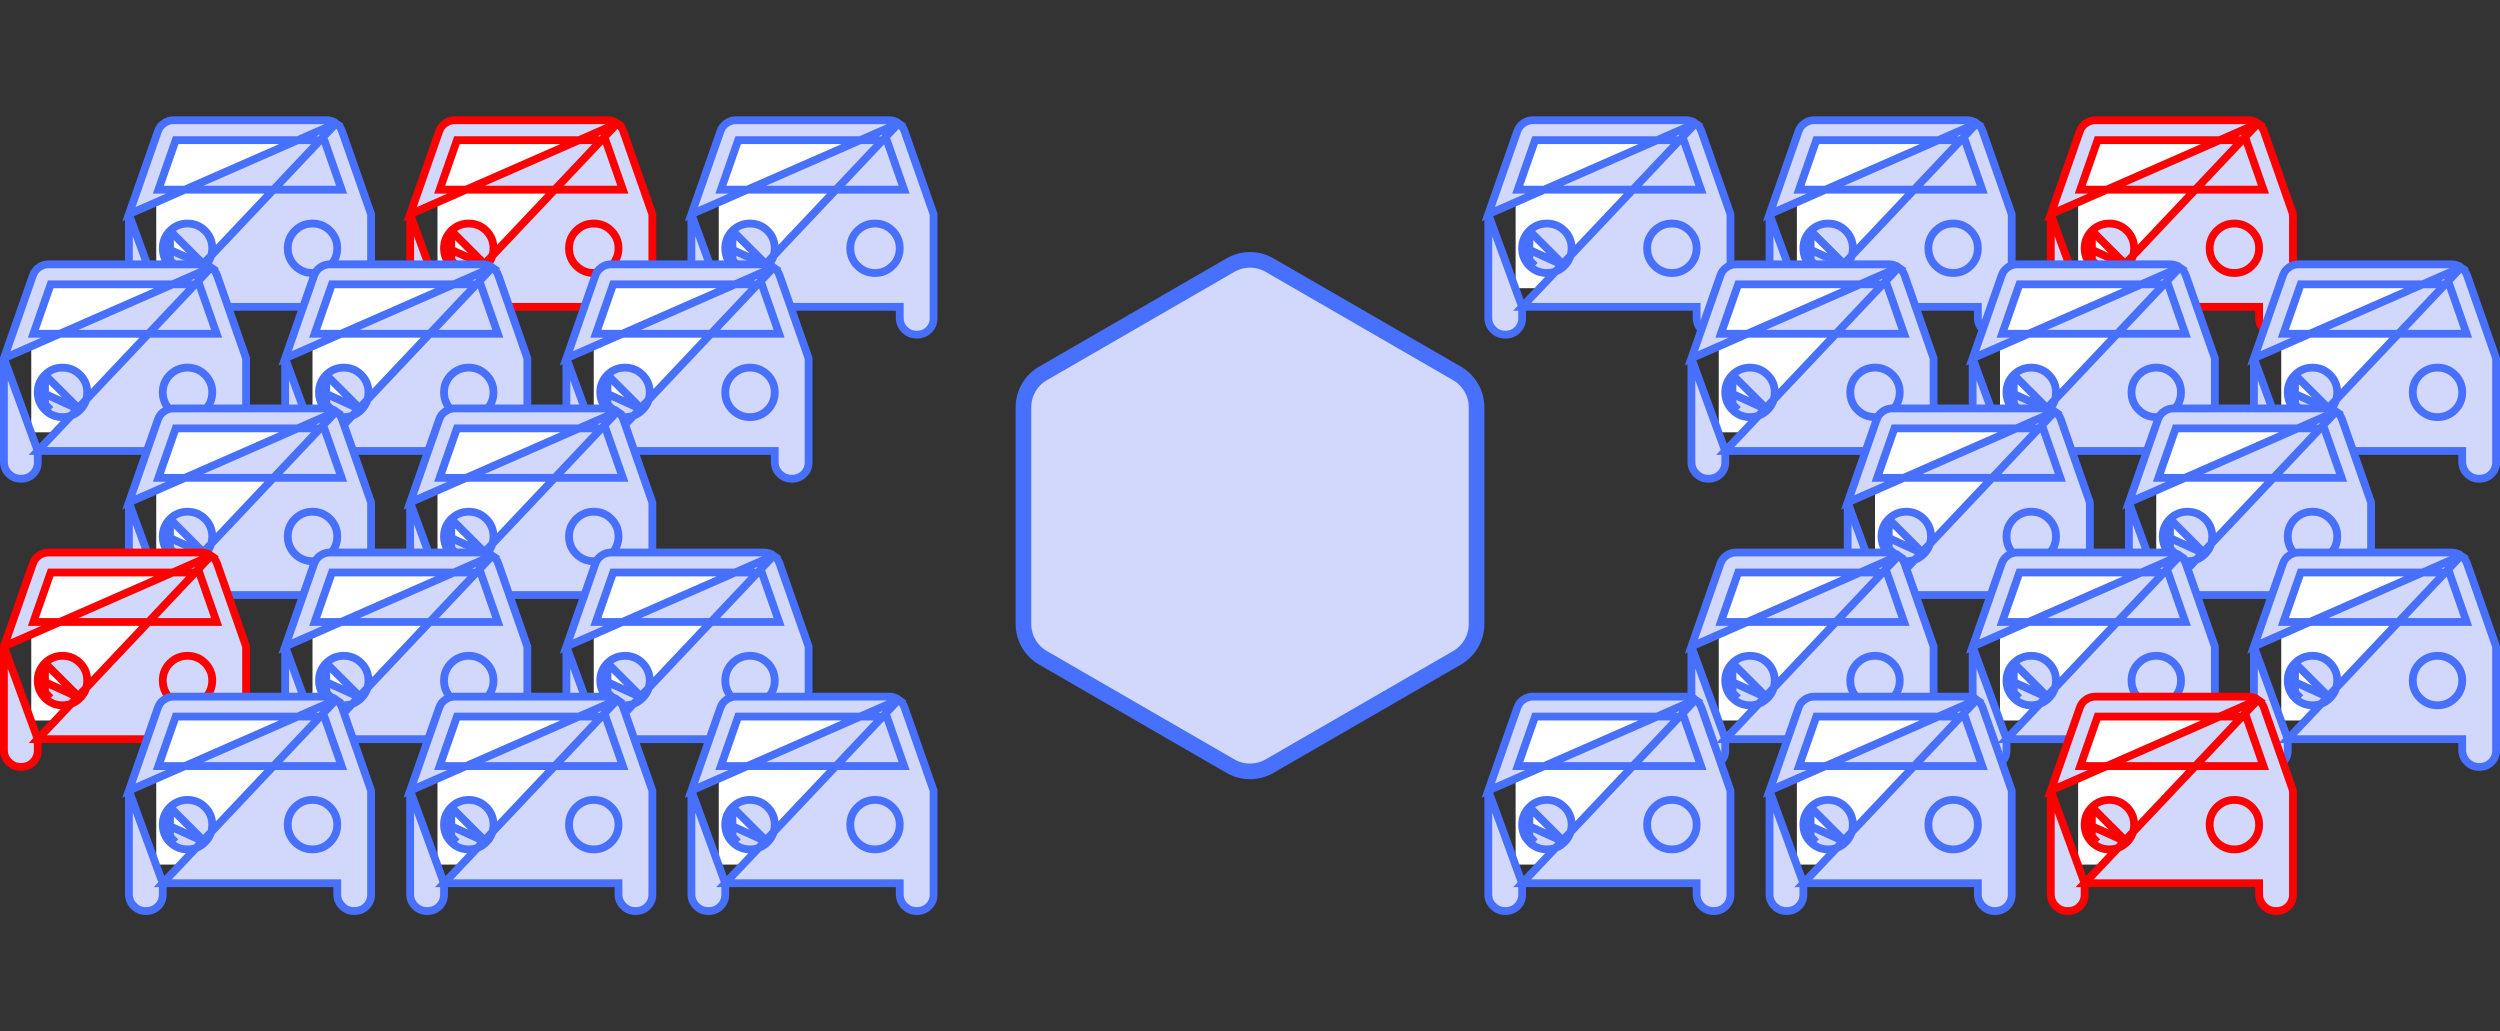 <svg width="160" height="66" viewBox="0 0 160 66" fill="none" xmlns="http://www.w3.org/2000/svg">
<rect x="0" y="0" width="160" height="66" fill="#333333" stroke="none"/>
<rect x="10" y="8.444" width="12" height="10" fill="white"/>
<path d="M10.417 19.639H10.667H21.333H21.583V19.889V20.333C21.583 20.638 21.687 20.889 21.899 21.1L21.9 21.101C22.111 21.313 22.362 21.417 22.667 21.417C22.991 21.417 23.244 21.313 23.445 21.112C23.648 20.909 23.75 20.663 23.75 20.356V13.709L21.897 8.416L21.896 8.412L21.896 8.412C21.824 8.196 21.697 8.025 21.511 7.893L10.417 19.639ZM10.417 19.639V19.889V20.356C10.417 20.663 10.315 20.909 10.112 21.112C9.911 21.313 9.658 21.417 9.333 21.417C9.029 21.417 8.778 21.313 8.566 21.101L8.566 21.1C8.354 20.889 8.25 20.638 8.25 20.333V13.709M10.417 19.639L8.25 13.709M8.25 13.709L10.103 8.416L10.103 8.416L10.104 8.412C10.176 8.196 10.303 8.025 10.489 7.893L10.49 7.893C10.677 7.76 10.882 7.694 11.111 7.694H20.889C21.118 7.694 21.323 7.76 21.511 7.893L8.25 13.709ZM13.121 17.01C12.815 17.317 12.436 17.472 12 17.472C11.564 17.472 11.185 17.317 10.879 17.009C10.879 17.009 10.879 17.009 10.879 17.009M13.121 17.01L10.667 15.889C10.667 16.259 10.796 16.574 11.056 16.833L10.879 17.009M13.121 17.01C13.428 16.703 13.583 16.325 13.583 15.889C13.583 15.453 13.428 15.075 13.121 14.768C12.815 14.461 12.436 14.306 12 14.306C11.564 14.306 11.186 14.461 10.879 14.768M13.121 17.01L10.879 14.768M10.879 17.009C10.572 16.703 10.417 16.325 10.417 15.889C10.417 15.453 10.572 15.075 10.879 14.768M10.879 17.009L10.879 14.768M10.253 11.806L10.136 12.139H10.489H21.511H21.863L21.747 11.806L20.814 9.14L20.755 8.972H20.578H11.422H11.245L11.186 9.14L10.253 11.806ZM20 17.472C20.436 17.472 20.815 17.317 21.121 17.009C21.428 16.703 21.583 16.325 21.583 15.889C21.583 15.453 21.428 15.075 21.121 14.768C20.814 14.461 20.436 14.306 20 14.306C19.564 14.306 19.186 14.461 18.879 14.768C18.572 15.075 18.417 15.453 18.417 15.889C18.417 16.325 18.572 16.703 18.879 17.009C19.185 17.317 19.564 17.472 20 17.472Z" fill="#D1D8FC" stroke="#4770FF" stroke-width="0.5"/>
<rect x="28" y="8.444" width="12" height="10" fill="white"/>
<path d="M28.417 19.639H28.667H39.333H39.583V19.889V20.333C39.583 20.638 39.687 20.889 39.899 21.1L39.9 21.101C40.111 21.313 40.362 21.417 40.667 21.417C40.992 21.417 41.245 21.313 41.445 21.112C41.648 20.909 41.75 20.663 41.75 20.356V13.709L39.897 8.416L39.896 8.412L39.896 8.412C39.824 8.196 39.697 8.025 39.511 7.893L28.417 19.639ZM28.417 19.639V19.889V20.356C28.417 20.663 28.315 20.909 28.112 21.112C27.911 21.313 27.658 21.417 27.333 21.417C27.029 21.417 26.778 21.313 26.566 21.101L26.566 21.1C26.354 20.889 26.25 20.638 26.25 20.333V13.709M28.417 19.639L26.25 13.709M26.25 13.709L28.103 8.416L28.103 8.416L28.104 8.412C28.176 8.196 28.303 8.025 28.489 7.893L28.49 7.893C28.677 7.76 28.881 7.694 29.111 7.694H38.889C39.118 7.694 39.324 7.76 39.511 7.893L26.25 13.709ZM31.121 17.01C30.814 17.317 30.436 17.472 30 17.472C29.564 17.472 29.185 17.317 28.879 17.009C28.879 17.009 28.879 17.009 28.879 17.009M31.121 17.01L28.667 15.889C28.667 16.259 28.796 16.574 29.056 16.833L28.879 17.009M31.121 17.01C31.428 16.703 31.583 16.325 31.583 15.889C31.583 15.453 31.428 15.075 31.121 14.768C30.814 14.461 30.436 14.306 30 14.306C29.564 14.306 29.186 14.461 28.879 14.768M31.121 17.01L28.879 14.768M28.879 17.009C28.572 16.703 28.417 16.325 28.417 15.889C28.417 15.453 28.572 15.075 28.879 14.768M28.879 17.009L28.879 14.768M28.253 11.806L28.137 12.139H28.489H39.511H39.864L39.747 11.806L38.814 9.14L38.755 8.972H38.578H29.422H29.245L29.186 9.14L28.253 11.806ZM38 17.472C38.436 17.472 38.815 17.317 39.121 17.009C39.428 16.703 39.583 16.325 39.583 15.889C39.583 15.453 39.428 15.075 39.121 14.768C38.814 14.461 38.436 14.306 38 14.306C37.564 14.306 37.186 14.461 36.879 14.768C36.572 15.075 36.417 15.453 36.417 15.889C36.417 16.325 36.572 16.703 36.879 17.009C37.185 17.317 37.564 17.472 38 17.472Z" fill="#D1D8FC" stroke="#FF0000" stroke-width="0.5"/>
<rect x="46" y="8.444" width="12" height="10" fill="white"/>
<path d="M46.417 19.639H46.667H57.333H57.583V19.889V20.333C57.583 20.638 57.687 20.889 57.899 21.1L57.9 21.101C58.111 21.313 58.362 21.417 58.667 21.417C58.992 21.417 59.245 21.313 59.445 21.112C59.648 20.909 59.75 20.663 59.75 20.356V13.709L57.897 8.416L57.896 8.412L57.896 8.412C57.824 8.196 57.697 8.025 57.511 7.893L46.417 19.639ZM46.417 19.639V19.889V20.356C46.417 20.663 46.315 20.909 46.112 21.112C45.911 21.313 45.658 21.417 45.333 21.417C45.029 21.417 44.778 21.313 44.566 21.101L44.566 21.1C44.354 20.889 44.25 20.638 44.25 20.333V13.709M46.417 19.639L44.25 13.709M44.25 13.709L46.103 8.416L46.103 8.416L46.104 8.412C46.176 8.196 46.303 8.025 46.489 7.893L46.49 7.893C46.677 7.76 46.882 7.694 47.111 7.694H56.889C57.118 7.694 57.324 7.76 57.511 7.893L44.25 13.709ZM49.121 17.01C48.815 17.317 48.436 17.472 48 17.472C47.564 17.472 47.185 17.317 46.879 17.009C46.879 17.009 46.879 17.009 46.879 17.009M49.121 17.01L46.667 15.889C46.667 16.259 46.796 16.574 47.056 16.833L46.879 17.009M49.121 17.01C49.428 16.703 49.583 16.325 49.583 15.889C49.583 15.453 49.428 15.075 49.121 14.768C48.815 14.461 48.436 14.306 48 14.306C47.564 14.306 47.186 14.461 46.879 14.768M49.121 17.01L46.879 14.768M46.879 17.009C46.572 16.703 46.417 16.325 46.417 15.889C46.417 15.453 46.572 15.075 46.879 14.768M46.879 17.009L46.879 14.768M46.253 11.806L46.136 12.139H46.489H57.511H57.864L57.747 11.806L56.814 9.14L56.755 8.972H56.578H47.422H47.245L47.186 9.14L46.253 11.806ZM56 17.472C56.436 17.472 56.815 17.317 57.121 17.009C57.428 16.703 57.583 16.325 57.583 15.889C57.583 15.453 57.428 15.075 57.121 14.768C56.814 14.461 56.436 14.306 56 14.306C55.564 14.306 55.186 14.461 54.879 14.768C54.572 15.075 54.417 15.453 54.417 15.889C54.417 16.325 54.572 16.703 54.879 17.009C55.185 17.317 55.564 17.472 56 17.472Z" fill="#D1D8FC" stroke="#4770FF" stroke-width="0.5"/>
<rect x="2" y="17.667" width="12" height="10" fill="white"/>
<path d="M2.417 28.861H2.667H13.333H13.583V29.111V29.556C13.583 29.86 13.687 30.111 13.899 30.323L13.9 30.323C14.111 30.535 14.362 30.639 14.667 30.639C14.992 30.639 15.245 30.535 15.445 30.334C15.648 30.131 15.75 29.885 15.75 29.578V22.931L13.897 17.638L13.896 17.635L13.896 17.635C13.824 17.418 13.697 17.247 13.511 17.115L2.417 28.861ZM2.417 28.861V29.111V29.578C2.417 29.885 2.315 30.131 2.112 30.334C1.911 30.535 1.658 30.639 1.333 30.639C1.029 30.639 0.778 30.535 0.566 30.323L0.566 30.323C0.354 30.111 0.25 29.86 0.25 29.556V22.931M2.417 28.861L0.25 22.931M0.25 22.931L2.103 17.638L2.103 17.638L2.104 17.635C2.176 17.419 2.303 17.247 2.489 17.115L2.49 17.115C2.677 16.982 2.881 16.917 3.111 16.917H12.889C13.118 16.917 13.323 16.982 13.511 17.115L0.25 22.931ZM5.121 26.232C4.815 26.539 4.436 26.695 4 26.695C3.564 26.695 3.185 26.539 2.879 26.232C2.879 26.232 2.879 26.232 2.879 26.232M5.121 26.232L2.667 25.111C2.667 25.482 2.796 25.796 3.056 26.055L2.879 26.232M5.121 26.232C5.428 25.925 5.583 25.547 5.583 25.111C5.583 24.675 5.428 24.297 5.121 23.991C4.815 23.683 4.436 23.528 4 23.528C3.564 23.528 3.186 23.683 2.879 23.99M5.121 26.232L2.879 23.99M2.879 26.232C2.572 25.925 2.417 25.547 2.417 25.111C2.417 24.675 2.572 24.297 2.879 23.99M2.879 26.232L2.879 23.99M2.253 21.029L2.137 21.361H2.489H13.511H13.864L13.747 21.029L12.814 18.362L12.755 18.195H12.578H3.422H3.245L3.186 18.362L2.253 21.029ZM12 26.695C12.436 26.695 12.815 26.539 13.121 26.232C13.428 25.925 13.583 25.547 13.583 25.111C13.583 24.675 13.428 24.297 13.121 23.99C12.814 23.683 12.436 23.528 12 23.528C11.564 23.528 11.186 23.683 10.879 23.99C10.572 24.297 10.417 24.675 10.417 25.111C10.417 25.547 10.572 25.925 10.879 26.232C11.185 26.539 11.564 26.695 12 26.695Z" fill="#D1D8FC" stroke="#4770FF" stroke-width="0.5"/>
<rect x="20" y="17.667" width="12" height="10" fill="white"/>
<path d="M20.417 28.861H20.667H31.333H31.583V29.111V29.556C31.583 29.86 31.687 30.111 31.899 30.323L31.9 30.323C32.111 30.535 32.362 30.639 32.667 30.639C32.992 30.639 33.245 30.535 33.445 30.334C33.648 30.131 33.75 29.885 33.75 29.578V22.931L31.897 17.638L31.896 17.635L31.896 17.635C31.824 17.418 31.697 17.247 31.511 17.115L20.417 28.861ZM20.417 28.861V29.111V29.578C20.417 29.885 20.315 30.131 20.112 30.334C19.911 30.535 19.658 30.639 19.333 30.639C19.029 30.639 18.778 30.535 18.566 30.323L18.566 30.323C18.354 30.111 18.25 29.86 18.25 29.556V22.931M20.417 28.861L18.25 22.931M18.25 22.931L20.103 17.638L20.103 17.638L20.104 17.635C20.176 17.419 20.303 17.247 20.489 17.115L20.49 17.115C20.677 16.982 20.881 16.917 21.111 16.917H30.889C31.118 16.917 31.323 16.982 31.511 17.115L18.25 22.931ZM23.121 26.232C22.814 26.539 22.436 26.695 22 26.695C21.564 26.695 21.185 26.539 20.879 26.232C20.879 26.232 20.879 26.232 20.879 26.232M23.121 26.232L20.667 25.111C20.667 25.482 20.796 25.796 21.056 26.055L20.879 26.232M23.121 26.232C23.428 25.925 23.583 25.547 23.583 25.111C23.583 24.675 23.428 24.297 23.121 23.991C22.814 23.683 22.436 23.528 22 23.528C21.564 23.528 21.186 23.683 20.879 23.99M23.121 26.232L20.879 23.99M20.879 26.232C20.572 25.925 20.417 25.547 20.417 25.111C20.417 24.675 20.572 24.297 20.879 23.99M20.879 26.232L20.879 23.99M20.253 21.029L20.137 21.361H20.489H31.511H31.863L31.747 21.029L30.814 18.362L30.755 18.195H30.578H21.422H21.245L21.186 18.362L20.253 21.029ZM30 26.695C30.436 26.695 30.815 26.539 31.121 26.232C31.428 25.925 31.583 25.547 31.583 25.111C31.583 24.675 31.428 24.297 31.121 23.99C30.814 23.683 30.436 23.528 30 23.528C29.564 23.528 29.186 23.683 28.879 23.99C28.572 24.297 28.417 24.675 28.417 25.111C28.417 25.547 28.572 25.925 28.879 26.232C29.185 26.539 29.564 26.695 30 26.695Z" fill="#D1D8FC" stroke="#4770FF" stroke-width="0.5"/>
<rect x="38" y="17.667" width="12" height="10" fill="white"/>
<path d="M38.417 28.861H38.667H49.333H49.583V29.111V29.556C49.583 29.86 49.687 30.111 49.899 30.323L49.9 30.323C50.111 30.535 50.362 30.639 50.667 30.639C50.992 30.639 51.245 30.535 51.445 30.334C51.648 30.131 51.75 29.885 51.75 29.578V22.931L49.897 17.638L49.896 17.635L49.896 17.635C49.824 17.418 49.697 17.247 49.511 17.115L38.417 28.861ZM38.417 28.861V29.111V29.578C38.417 29.885 38.315 30.131 38.112 30.334C37.911 30.535 37.658 30.639 37.333 30.639C37.029 30.639 36.778 30.535 36.566 30.323L36.566 30.323C36.354 30.111 36.25 29.86 36.25 29.556V22.931M38.417 28.861L36.25 22.931M36.25 22.931L38.103 17.638L38.103 17.638L38.104 17.635C38.176 17.419 38.303 17.247 38.489 17.115L38.49 17.115C38.677 16.982 38.882 16.917 39.111 16.917H48.889C49.118 16.917 49.324 16.982 49.511 17.115L36.25 22.931ZM41.121 26.232C40.815 26.539 40.436 26.695 40 26.695C39.564 26.695 39.185 26.539 38.879 26.232C38.879 26.232 38.879 26.232 38.879 26.232M41.121 26.232L38.667 25.111C38.667 25.482 38.796 25.796 39.056 26.055L38.879 26.232M41.121 26.232C41.428 25.925 41.583 25.547 41.583 25.111C41.583 24.675 41.428 24.297 41.121 23.991C40.815 23.683 40.436 23.528 40 23.528C39.564 23.528 39.186 23.683 38.879 23.99M41.121 26.232L38.879 23.99M38.879 26.232C38.572 25.925 38.417 25.547 38.417 25.111C38.417 24.675 38.572 24.297 38.879 23.99M38.879 26.232L38.879 23.99M38.253 21.029L38.136 21.361H38.489H49.511H49.864L49.747 21.029L48.814 18.362L48.755 18.195H48.578H39.422H39.245L39.186 18.362L38.253 21.029ZM48 26.695C48.436 26.695 48.815 26.539 49.121 26.232C49.428 25.925 49.583 25.547 49.583 25.111C49.583 24.675 49.428 24.297 49.121 23.99C48.814 23.683 48.436 23.528 48 23.528C47.564 23.528 47.186 23.683 46.879 23.99C46.572 24.297 46.417 24.675 46.417 25.111C46.417 25.547 46.572 25.925 46.879 26.232C47.185 26.539 47.564 26.695 48 26.695Z" fill="#D1D8FC" stroke="#4770FF" stroke-width="0.5"/>
<rect x="10" y="26.889" width="12" height="10" fill="white"/>
<path d="M10.417 38.083H10.667H21.333H21.583V38.333V38.778C21.583 39.083 21.687 39.333 21.899 39.545L21.9 39.545C22.111 39.757 22.362 39.861 22.667 39.861C22.991 39.861 23.244 39.758 23.445 39.557C23.648 39.354 23.75 39.107 23.75 38.8V32.154L21.897 26.86L21.896 26.857L21.896 26.857C21.824 26.641 21.697 26.469 21.511 26.337L10.417 38.083ZM10.417 38.083V38.333V38.8C10.417 39.107 10.315 39.354 10.112 39.557C9.911 39.758 9.658 39.861 9.333 39.861C9.029 39.861 8.778 39.757 8.566 39.545L8.566 39.545C8.354 39.333 8.25 39.083 8.25 38.778V32.154M10.417 38.083L8.25 32.154M8.25 32.154L10.103 26.86L10.103 26.86L10.104 26.857C10.176 26.641 10.303 26.47 10.489 26.337L10.49 26.337C10.677 26.204 10.882 26.139 11.111 26.139H20.889C21.118 26.139 21.323 26.204 21.511 26.337L8.25 32.154ZM13.121 35.454C12.815 35.761 12.436 35.917 12 35.917C11.564 35.917 11.185 35.761 10.879 35.454C10.879 35.454 10.879 35.454 10.879 35.454M13.121 35.454L10.667 34.333C10.667 34.704 10.796 35.018 11.056 35.277L10.879 35.454M13.121 35.454C13.428 35.148 13.583 34.769 13.583 34.333C13.583 33.898 13.428 33.519 13.121 33.213C12.815 32.906 12.436 32.75 12 32.75C11.564 32.75 11.186 32.906 10.879 33.213M13.121 35.454L10.879 33.213M10.879 35.454C10.572 35.148 10.417 34.769 10.417 34.333C10.417 33.897 10.572 33.519 10.879 33.213M10.879 35.454L10.879 33.213M10.253 30.251L10.136 30.583H10.489H21.511H21.863L21.747 30.251L20.814 27.584L20.755 27.417H20.578H11.422H11.245L11.186 27.584L10.253 30.251ZM20 35.917C20.436 35.917 20.815 35.761 21.121 35.454C21.428 35.148 21.583 34.769 21.583 34.333C21.583 33.897 21.428 33.519 21.121 33.213C20.814 32.906 20.436 32.75 20 32.75C19.564 32.75 19.186 32.906 18.879 33.213C18.572 33.519 18.417 33.897 18.417 34.333C18.417 34.769 18.572 35.148 18.879 35.454C19.185 35.761 19.564 35.917 20 35.917Z" fill="#D1D8FC" stroke="#4770FF" stroke-width="0.5"/>
<rect x="28" y="26.889" width="12" height="10" fill="white"/>
<path d="M28.417 38.083H28.667H39.333H39.583V38.333V38.778C39.583 39.083 39.687 39.333 39.899 39.545L39.9 39.545C40.111 39.757 40.362 39.861 40.667 39.861C40.992 39.861 41.245 39.758 41.445 39.557C41.648 39.354 41.75 39.107 41.75 38.8V32.154L39.897 26.86L39.896 26.857L39.896 26.857C39.824 26.641 39.697 26.469 39.511 26.337L28.417 38.083ZM28.417 38.083V38.333V38.8C28.417 39.107 28.315 39.354 28.112 39.557C27.911 39.758 27.658 39.861 27.333 39.861C27.029 39.861 26.778 39.757 26.566 39.545L26.566 39.545C26.354 39.333 26.25 39.083 26.25 38.778V32.154M28.417 38.083L26.25 32.154M26.25 32.154L28.103 26.86L28.103 26.86L28.104 26.857C28.176 26.641 28.303 26.47 28.489 26.337L28.49 26.337C28.677 26.204 28.881 26.139 29.111 26.139H38.889C39.118 26.139 39.324 26.204 39.511 26.337L26.25 32.154ZM31.121 35.454C30.814 35.761 30.436 35.917 30 35.917C29.564 35.917 29.185 35.761 28.879 35.454C28.879 35.454 28.879 35.454 28.879 35.454M31.121 35.454L28.667 34.333C28.667 34.704 28.796 35.018 29.056 35.277L28.879 35.454M31.121 35.454C31.428 35.148 31.583 34.769 31.583 34.333C31.583 33.898 31.428 33.519 31.121 33.213C30.814 32.906 30.436 32.75 30 32.75C29.564 32.75 29.186 32.906 28.879 33.213M31.121 35.454L28.879 33.213M28.879 35.454C28.572 35.148 28.417 34.769 28.417 34.333C28.417 33.897 28.572 33.519 28.879 33.213M28.879 35.454L28.879 33.213M28.253 30.251L28.137 30.583H28.489H39.511H39.864L39.747 30.251L38.814 27.584L38.755 27.417H38.578H29.422H29.245L29.186 27.584L28.253 30.251ZM38 35.917C38.436 35.917 38.815 35.761 39.121 35.454C39.428 35.148 39.583 34.769 39.583 34.333C39.583 33.897 39.428 33.519 39.121 33.213C38.814 32.906 38.436 32.75 38 32.75C37.564 32.75 37.186 32.906 36.879 33.213C36.572 33.519 36.417 33.897 36.417 34.333C36.417 34.769 36.572 35.148 36.879 35.454C37.185 35.761 37.564 35.917 38 35.917Z" fill="#D1D8FC" stroke="#4770FF" stroke-width="0.5"/>
<rect x="2" y="36.111" width="12" height="10" fill="white"/>
<path d="M2.417 47.306H2.667H13.333H13.583V47.556V48C13.583 48.305 13.687 48.556 13.899 48.767L13.9 48.767C14.111 48.98 14.362 49.083 14.667 49.083C14.992 49.083 15.245 48.98 15.445 48.779C15.648 48.576 15.75 48.329 15.75 48.022V41.376L13.897 36.083L13.896 36.079L13.896 36.079C13.824 35.863 13.697 35.692 13.511 35.559L2.417 47.306ZM2.417 47.306V47.556V48.022C2.417 48.329 2.315 48.576 2.112 48.779C1.911 48.98 1.658 49.083 1.333 49.083C1.029 49.083 0.778 48.98 0.566 48.767L0.566 48.767C0.354 48.556 0.25 48.305 0.25 48V41.376M2.417 47.306L0.25 41.376M0.25 41.376L2.103 36.083L2.103 36.083L2.104 36.079C2.176 35.863 2.303 35.692 2.489 35.56L2.49 35.559C2.677 35.426 2.881 35.361 3.111 35.361H12.889C13.118 35.361 13.323 35.426 13.511 35.559L0.25 41.376ZM5.121 44.676C4.815 44.983 4.436 45.139 4 45.139C3.564 45.139 3.185 44.983 2.879 44.676C2.879 44.676 2.879 44.676 2.879 44.676M5.121 44.676L2.667 43.556C2.667 43.926 2.796 44.241 3.056 44.5L2.879 44.676M5.121 44.676C5.428 44.37 5.583 43.992 5.583 43.556C5.583 43.12 5.428 42.741 5.121 42.435C4.815 42.128 4.436 41.972 4 41.972C3.564 41.972 3.186 42.128 2.879 42.435M5.121 44.676L2.879 42.435M2.879 44.676C2.572 44.37 2.417 43.991 2.417 43.556C2.417 43.12 2.572 42.741 2.879 42.435M2.879 44.676L2.879 42.435M2.253 39.473L2.137 39.806H2.489H13.511H13.864L13.747 39.473L12.814 36.806L12.755 36.639H12.578H3.422H3.245L3.186 36.806L2.253 39.473ZM12 45.139C12.436 45.139 12.815 44.983 13.121 44.676C13.428 44.37 13.583 43.991 13.583 43.556C13.583 43.12 13.428 42.741 13.121 42.435C12.814 42.128 12.436 41.972 12 41.972C11.564 41.972 11.186 42.128 10.879 42.435C10.572 42.741 10.417 43.12 10.417 43.556C10.417 43.991 10.572 44.37 10.879 44.676C11.185 44.983 11.564 45.139 12 45.139Z" fill="#D1D8FC" stroke="#FF0000" stroke-width="0.5"/>
<rect x="20" y="36.111" width="12" height="10" fill="white"/>
<path d="M20.417 47.306H20.667H31.333H31.583V47.556V48C31.583 48.305 31.687 48.556 31.899 48.767L31.9 48.767C32.111 48.98 32.362 49.083 32.667 49.083C32.992 49.083 33.245 48.98 33.445 48.779C33.648 48.576 33.75 48.329 33.75 48.022V41.376L31.897 36.083L31.896 36.079L31.896 36.079C31.824 35.863 31.697 35.692 31.511 35.559L20.417 47.306ZM20.417 47.306V47.556V48.022C20.417 48.329 20.315 48.576 20.112 48.779C19.911 48.98 19.658 49.083 19.333 49.083C19.029 49.083 18.778 48.98 18.566 48.767L18.566 48.767C18.354 48.556 18.25 48.305 18.25 48V41.376M20.417 47.306L18.25 41.376M18.25 41.376L20.103 36.083L20.103 36.083L20.104 36.079C20.176 35.863 20.303 35.692 20.489 35.56L20.49 35.559C20.677 35.426 20.881 35.361 21.111 35.361H30.889C31.118 35.361 31.323 35.426 31.511 35.559L18.25 41.376ZM23.121 44.676C22.814 44.983 22.436 45.139 22 45.139C21.564 45.139 21.185 44.983 20.879 44.676C20.879 44.676 20.879 44.676 20.879 44.676M23.121 44.676L20.667 43.556C20.667 43.926 20.796 44.241 21.056 44.5L20.879 44.676M23.121 44.676C23.428 44.37 23.583 43.992 23.583 43.556C23.583 43.12 23.428 42.741 23.121 42.435C22.814 42.128 22.436 41.972 22 41.972C21.564 41.972 21.186 42.128 20.879 42.435M23.121 44.676L20.879 42.435M20.879 44.676C20.572 44.37 20.417 43.991 20.417 43.556C20.417 43.12 20.572 42.741 20.879 42.435M20.879 44.676L20.879 42.435M20.253 39.473L20.137 39.806H20.489H31.511H31.863L31.747 39.473L30.814 36.806L30.755 36.639H30.578H21.422H21.245L21.186 36.806L20.253 39.473ZM30 45.139C30.436 45.139 30.815 44.983 31.121 44.676C31.428 44.37 31.583 43.991 31.583 43.556C31.583 43.12 31.428 42.741 31.121 42.435C30.814 42.128 30.436 41.972 30 41.972C29.564 41.972 29.186 42.128 28.879 42.435C28.572 42.741 28.417 43.12 28.417 43.556C28.417 43.991 28.572 44.37 28.879 44.676C29.185 44.983 29.564 45.139 30 45.139Z" fill="#D1D8FC" stroke="#4770FF" stroke-width="0.5"/>
<rect x="38" y="36.111" width="12" height="10" fill="white"/>
<path d="M38.417 47.306H38.667H49.333H49.583V47.556V48C49.583 48.305 49.687 48.556 49.899 48.767L49.9 48.767C50.111 48.98 50.362 49.083 50.667 49.083C50.992 49.083 51.245 48.98 51.445 48.779C51.648 48.576 51.75 48.329 51.75 48.022V41.376L49.897 36.083L49.896 36.079L49.896 36.079C49.824 35.863 49.697 35.692 49.511 35.559L38.417 47.306ZM38.417 47.306V47.556V48.022C38.417 48.329 38.315 48.576 38.112 48.779C37.911 48.98 37.658 49.083 37.333 49.083C37.029 49.083 36.778 48.98 36.566 48.767L36.566 48.767C36.354 48.556 36.25 48.305 36.25 48V41.376M38.417 47.306L36.25 41.376M36.25 41.376L38.103 36.083L38.103 36.083L38.104 36.079C38.176 35.863 38.303 35.692 38.489 35.56L38.49 35.559C38.677 35.426 38.882 35.361 39.111 35.361H48.889C49.118 35.361 49.324 35.426 49.511 35.559L36.25 41.376ZM41.121 44.676C40.815 44.983 40.436 45.139 40 45.139C39.564 45.139 39.185 44.983 38.879 44.676C38.879 44.676 38.879 44.676 38.879 44.676M41.121 44.676L38.667 43.556C38.667 43.926 38.796 44.241 39.056 44.5L38.879 44.676M41.121 44.676C41.428 44.37 41.583 43.992 41.583 43.556C41.583 43.12 41.428 42.741 41.121 42.435C40.815 42.128 40.436 41.972 40 41.972C39.564 41.972 39.186 42.128 38.879 42.435M41.121 44.676L38.879 42.435M38.879 44.676C38.572 44.37 38.417 43.991 38.417 43.556C38.417 43.12 38.572 42.741 38.879 42.435M38.879 44.676L38.879 42.435M38.253 39.473L38.136 39.806H38.489H49.511H49.864L49.747 39.473L48.814 36.806L48.755 36.639H48.578H39.422H39.245L39.186 36.806L38.253 39.473ZM48 45.139C48.436 45.139 48.815 44.983 49.121 44.676C49.428 44.37 49.583 43.991 49.583 43.556C49.583 43.12 49.428 42.741 49.121 42.435C48.814 42.128 48.436 41.972 48 41.972C47.564 41.972 47.186 42.128 46.879 42.435C46.572 42.741 46.417 43.12 46.417 43.556C46.417 43.991 46.572 44.37 46.879 44.676C47.185 44.983 47.564 45.139 48 45.139Z" fill="#D1D8FC" stroke="#4770FF" stroke-width="0.5"/>
<rect x="10" y="45.333" width="12" height="10" fill="white"/>
<path d="M10.417 56.528H10.667H21.333H21.583V56.778V57.222C21.583 57.527 21.687 57.778 21.899 57.989L21.9 57.99C22.111 58.202 22.362 58.306 22.667 58.306C22.991 58.306 23.244 58.202 23.445 58.001C23.648 57.798 23.75 57.551 23.75 57.245V50.598L21.897 45.305L21.896 45.301L21.896 45.301C21.824 45.085 21.697 44.914 21.511 44.782L10.417 56.528ZM10.417 56.528V56.778V57.245C10.417 57.551 10.315 57.798 10.112 58.001C9.911 58.202 9.658 58.306 9.333 58.306C9.029 58.306 8.778 58.202 8.566 57.99L8.566 57.989C8.354 57.778 8.25 57.527 8.25 57.222V50.598M10.417 56.528L8.25 50.598M8.25 50.598L10.103 45.305L10.103 45.305L10.104 45.301C10.176 45.085 10.303 44.914 10.489 44.782L10.49 44.782C10.677 44.649 10.882 44.583 11.111 44.583H20.889C21.118 44.583 21.323 44.649 21.511 44.782L8.25 50.598ZM13.121 53.898C12.815 54.206 12.436 54.361 12 54.361C11.564 54.361 11.185 54.206 10.879 53.898C10.879 53.898 10.879 53.898 10.879 53.898M13.121 53.898L10.667 52.778C10.667 53.148 10.796 53.463 11.056 53.722L10.879 53.898M13.121 53.898C13.428 53.592 13.583 53.214 13.583 52.778C13.583 52.342 13.428 51.964 13.121 51.657C12.815 51.35 12.436 51.194 12 51.194C11.564 51.194 11.186 51.35 10.879 51.657M13.121 53.898L10.879 51.657M10.879 53.898C10.572 53.592 10.417 53.214 10.417 52.778C10.417 52.342 10.572 51.963 10.879 51.657M10.879 53.898L10.879 51.657M10.253 48.695L10.136 49.028H10.489H21.511H21.863L21.747 48.695L20.814 46.029L20.755 45.861H20.578H11.422H11.245L11.186 46.029L10.253 48.695ZM20 54.361C20.436 54.361 20.815 54.206 21.121 53.898C21.428 53.592 21.583 53.214 21.583 52.778C21.583 52.342 21.428 51.963 21.121 51.657C20.814 51.35 20.436 51.194 20 51.194C19.564 51.194 19.186 51.35 18.879 51.657C18.572 51.963 18.417 52.342 18.417 52.778C18.417 53.214 18.572 53.592 18.879 53.898C19.185 54.206 19.564 54.361 20 54.361Z" fill="#D1D8FC" stroke="#4770FF" stroke-width="0.5"/>
<rect x="28" y="45.333" width="12" height="10" fill="white"/>
<path d="M28.417 56.528H28.667H39.333H39.583V56.778V57.222C39.583 57.527 39.687 57.778 39.899 57.989L39.9 57.99C40.111 58.202 40.362 58.306 40.667 58.306C40.992 58.306 41.245 58.202 41.445 58.001C41.648 57.798 41.75 57.551 41.75 57.245V50.598L39.897 45.305L39.896 45.301L39.896 45.301C39.824 45.085 39.697 44.914 39.511 44.782L28.417 56.528ZM28.417 56.528V56.778V57.245C28.417 57.551 28.315 57.798 28.112 58.001C27.911 58.202 27.658 58.306 27.333 58.306C27.029 58.306 26.778 58.202 26.566 57.99L26.566 57.989C26.354 57.778 26.25 57.527 26.25 57.222V50.598M28.417 56.528L26.25 50.598M26.25 50.598L28.103 45.305L28.103 45.305L28.104 45.301C28.176 45.085 28.303 44.914 28.489 44.782L28.49 44.782C28.677 44.649 28.881 44.583 29.111 44.583H38.889C39.118 44.583 39.324 44.649 39.511 44.782L26.25 50.598ZM31.121 53.898C30.814 54.206 30.436 54.361 30 54.361C29.564 54.361 29.185 54.206 28.879 53.898C28.879 53.898 28.879 53.898 28.879 53.898M31.121 53.898L28.667 52.778C28.667 53.148 28.796 53.463 29.056 53.722L28.879 53.898M31.121 53.898C31.428 53.592 31.583 53.214 31.583 52.778C31.583 52.342 31.428 51.964 31.121 51.657C30.814 51.35 30.436 51.194 30 51.194C29.564 51.194 29.186 51.35 28.879 51.657M31.121 53.898L28.879 51.657M28.879 53.898C28.572 53.592 28.417 53.214 28.417 52.778C28.417 52.342 28.572 51.963 28.879 51.657M28.879 53.898L28.879 51.657M28.253 48.695L28.137 49.028H28.489H39.511H39.864L39.747 48.695L38.814 46.029L38.755 45.861H38.578H29.422H29.245L29.186 46.029L28.253 48.695ZM38 54.361C38.436 54.361 38.815 54.206 39.121 53.898C39.428 53.592 39.583 53.214 39.583 52.778C39.583 52.342 39.428 51.963 39.121 51.657C38.814 51.35 38.436 51.194 38 51.194C37.564 51.194 37.186 51.35 36.879 51.657C36.572 51.963 36.417 52.342 36.417 52.778C36.417 53.214 36.572 53.592 36.879 53.898C37.185 54.206 37.564 54.361 38 54.361Z" fill="#D1D8FC" stroke="#4770FF" stroke-width="0.5"/>
<rect x="46" y="45.333" width="12" height="10" fill="white"/>
<path d="M46.417 56.528H46.667H57.333H57.583V56.778V57.222C57.583 57.527 57.687 57.778 57.899 57.989L57.9 57.99C58.111 58.202 58.362 58.306 58.667 58.306C58.992 58.306 59.245 58.202 59.445 58.001C59.648 57.798 59.75 57.551 59.75 57.245V50.598L57.897 45.305L57.896 45.301L57.896 45.301C57.824 45.085 57.697 44.914 57.511 44.782L46.417 56.528ZM46.417 56.528V56.778V57.245C46.417 57.551 46.315 57.798 46.112 58.001C45.911 58.202 45.658 58.306 45.333 58.306C45.029 58.306 44.778 58.202 44.566 57.99L44.566 57.989C44.354 57.778 44.25 57.527 44.25 57.222V50.598M46.417 56.528L44.25 50.598M44.25 50.598L46.103 45.305L46.103 45.305L46.104 45.301C46.176 45.085 46.303 44.914 46.489 44.782L46.49 44.782C46.677 44.649 46.882 44.583 47.111 44.583H56.889C57.118 44.583 57.324 44.649 57.511 44.782L44.25 50.598ZM49.121 53.898C48.815 54.206 48.436 54.361 48 54.361C47.564 54.361 47.185 54.206 46.879 53.898C46.879 53.898 46.879 53.898 46.879 53.898M49.121 53.898L46.667 52.778C46.667 53.148 46.796 53.463 47.056 53.722L46.879 53.898M49.121 53.898C49.428 53.592 49.583 53.214 49.583 52.778C49.583 52.342 49.428 51.964 49.121 51.657C48.815 51.35 48.436 51.194 48 51.194C47.564 51.194 47.186 51.35 46.879 51.657M49.121 53.898L46.879 51.657M46.879 53.898C46.572 53.592 46.417 53.214 46.417 52.778C46.417 52.342 46.572 51.963 46.879 51.657M46.879 53.898L46.879 51.657M46.253 48.695L46.136 49.028H46.489H57.511H57.864L57.747 48.695L56.814 46.029L56.755 45.861H56.578H47.422H47.245L47.186 46.029L46.253 48.695ZM56 54.361C56.436 54.361 56.815 54.206 57.121 53.898C57.428 53.592 57.583 53.214 57.583 52.778C57.583 52.342 57.428 51.963 57.121 51.657C56.814 51.35 56.436 51.194 56 51.194C55.564 51.194 55.186 51.35 54.879 51.657C54.572 51.963 54.417 52.342 54.417 52.778C54.417 53.214 54.572 53.592 54.879 53.898C55.185 54.206 55.564 54.361 56 54.361Z" fill="#D1D8FC" stroke="#4770FF" stroke-width="0.5"/>
<path d="M65.5 26.065C65.5 25.172 65.976 24.347 66.749 23.9L78.749 16.967C79.523 16.52 80.477 16.52 81.251 16.967L93.251 23.9C94.024 24.347 94.5 25.172 94.5 26.065V39.935C94.5 40.828 94.024 41.653 93.251 42.1L81.251 49.033C80.477 49.48 79.523 49.48 78.749 49.033L66.749 42.1C65.976 41.653 65.5 40.828 65.5 39.935V26.065Z" fill="#D1D8FC" stroke="#4770FF"/>
<rect x="97" y="8.444" width="12" height="10" fill="white"/>
<path d="M97.417 19.639H97.667H108.333H108.583V19.889V20.333C108.583 20.638 108.687 20.889 108.899 21.1L108.9 21.101C109.111 21.313 109.362 21.417 109.667 21.417C109.992 21.417 110.245 21.313 110.445 21.112C110.648 20.909 110.75 20.663 110.75 20.356V13.709L108.897 8.416L108.896 8.412L108.896 8.412C108.824 8.196 108.697 8.025 108.511 7.893L97.417 19.639ZM97.417 19.639V19.889V20.356C97.417 20.663 97.315 20.909 97.112 21.112C96.911 21.313 96.658 21.417 96.333 21.417C96.029 21.417 95.778 21.313 95.566 21.101L95.566 21.1C95.354 20.889 95.25 20.638 95.25 20.333V13.709M97.417 19.639L95.25 13.709M95.25 13.709L97.103 8.416L97.103 8.416L97.104 8.412C97.176 8.196 97.303 8.025 97.49 7.893L97.49 7.893C97.677 7.76 97.882 7.694 98.111 7.694H107.889C108.118 7.694 108.324 7.76 108.511 7.893L95.25 13.709ZM100.121 17.01C99.814 17.317 99.436 17.472 99 17.472C98.564 17.472 98.185 17.317 97.879 17.009C97.879 17.009 97.879 17.009 97.879 17.009M100.121 17.01L97.667 15.889C97.667 16.259 97.796 16.574 98.056 16.833L97.879 17.009M100.121 17.01C100.428 16.703 100.583 16.325 100.583 15.889C100.583 15.453 100.428 15.075 100.121 14.768C99.814 14.461 99.436 14.306 99 14.306C98.564 14.306 98.186 14.461 97.879 14.768M100.121 17.01L97.879 14.768M97.879 17.009C97.572 16.703 97.417 16.325 97.417 15.889C97.417 15.453 97.572 15.075 97.879 14.768M97.879 17.009L97.879 14.768M97.253 11.806L97.136 12.139H97.489H108.511H108.863L108.747 11.806L107.814 9.14L107.755 8.972H107.578H98.422H98.245L98.186 9.14L97.253 11.806ZM107 17.472C107.436 17.472 107.815 17.317 108.121 17.009C108.428 16.703 108.583 16.325 108.583 15.889C108.583 15.453 108.428 15.075 108.121 14.768C107.814 14.461 107.436 14.306 107 14.306C106.564 14.306 106.186 14.461 105.879 14.768C105.572 15.075 105.417 15.453 105.417 15.889C105.417 16.325 105.572 16.703 105.879 17.009C106.185 17.317 106.564 17.472 107 17.472Z" fill="#D1D8FC" stroke="#4770FF" stroke-width="0.5"/>
<rect x="115" y="8.444" width="12" height="10" fill="white"/>
<path d="M115.417 19.639H115.667H126.333H126.583V19.889V20.333C126.583 20.638 126.687 20.889 126.899 21.1L126.9 21.101C127.111 21.313 127.362 21.417 127.667 21.417C127.992 21.417 128.245 21.313 128.445 21.112C128.648 20.909 128.75 20.663 128.75 20.356V13.709L126.897 8.416L126.896 8.412L126.896 8.412C126.824 8.196 126.697 8.025 126.511 7.893L115.417 19.639ZM115.417 19.639V19.889V20.356C115.417 20.663 115.315 20.909 115.112 21.112C114.911 21.313 114.658 21.417 114.333 21.417C114.029 21.417 113.778 21.313 113.566 21.101L113.566 21.1C113.354 20.889 113.25 20.638 113.25 20.333V13.709M115.417 19.639L113.25 13.709M113.25 13.709L115.103 8.416L115.103 8.416L115.104 8.412C115.176 8.196 115.303 8.025 115.489 7.893L115.49 7.893C115.677 7.76 115.881 7.694 116.111 7.694H125.889C126.118 7.694 126.324 7.76 126.511 7.893L113.25 13.709ZM118.121 17.01C117.815 17.317 117.436 17.472 117 17.472C116.564 17.472 116.185 17.317 115.879 17.009C115.879 17.009 115.879 17.009 115.879 17.009M118.121 17.01L115.667 15.889C115.667 16.259 115.796 16.574 116.056 16.833L115.879 17.009M118.121 17.01C118.428 16.703 118.583 16.325 118.583 15.889C118.583 15.453 118.428 15.075 118.121 14.768C117.815 14.461 117.436 14.306 117 14.306C116.564 14.306 116.186 14.461 115.879 14.768M118.121 17.01L115.879 14.768M115.879 17.009C115.572 16.703 115.417 16.325 115.417 15.889C115.417 15.453 115.572 15.075 115.879 14.768M115.879 17.009L115.879 14.768M115.253 11.806L115.137 12.139H115.489H126.511H126.863L126.747 11.806L125.814 9.14L125.755 8.972H125.578H116.422H116.245L116.186 9.14L115.253 11.806ZM125 17.472C125.436 17.472 125.815 17.317 126.121 17.009C126.428 16.703 126.583 16.325 126.583 15.889C126.583 15.453 126.428 15.075 126.121 14.768C125.814 14.461 125.436 14.306 125 14.306C124.564 14.306 124.186 14.461 123.879 14.768C123.572 15.075 123.417 15.453 123.417 15.889C123.417 16.325 123.572 16.703 123.879 17.009C124.185 17.317 124.564 17.472 125 17.472Z" fill="#D1D8FC" stroke="#4770FF" stroke-width="0.5"/>
<rect x="133" y="8.444" width="12" height="10" fill="white"/>
<path d="M133.417 19.639H133.667H144.333H144.583V19.889V20.333C144.583 20.638 144.687 20.889 144.899 21.1L144.9 21.101C145.111 21.313 145.362 21.417 145.667 21.417C145.992 21.417 146.245 21.313 146.445 21.112C146.648 20.909 146.75 20.663 146.75 20.356V13.709L144.897 8.416L144.896 8.412L144.896 8.412C144.824 8.196 144.697 8.025 144.511 7.893L133.417 19.639ZM133.417 19.639V19.889V20.356C133.417 20.663 133.315 20.909 133.112 21.112C132.911 21.313 132.658 21.417 132.333 21.417C132.029 21.417 131.778 21.313 131.566 21.101L131.566 21.1C131.354 20.889 131.25 20.638 131.25 20.333V13.709M133.417 19.639L131.25 13.709M131.25 13.709L133.103 8.416L133.103 8.416L133.104 8.412C133.176 8.196 133.303 8.025 133.489 7.893L133.49 7.893C133.677 7.76 133.881 7.694 134.111 7.694H143.889C144.118 7.694 144.324 7.76 144.511 7.893L131.25 13.709ZM136.121 17.01C135.815 17.317 135.436 17.472 135 17.472C134.564 17.472 134.185 17.317 133.879 17.009C133.879 17.009 133.879 17.009 133.879 17.009M136.121 17.01L133.667 15.889C133.667 16.259 133.796 16.574 134.056 16.833L133.879 17.009M136.121 17.01C136.428 16.703 136.583 16.325 136.583 15.889C136.583 15.453 136.428 15.075 136.121 14.768C135.815 14.461 135.436 14.306 135 14.306C134.564 14.306 134.186 14.461 133.879 14.768M136.121 17.01L133.879 14.768M133.879 17.009C133.572 16.703 133.417 16.325 133.417 15.889C133.417 15.453 133.572 15.075 133.879 14.768M133.879 17.009L133.879 14.768M133.253 11.806L133.137 12.139H133.489H144.511H144.863L144.747 11.806L143.814 9.14L143.755 8.972H143.578H134.422H134.245L134.186 9.14L133.253 11.806ZM143 17.472C143.436 17.472 143.815 17.317 144.121 17.009C144.428 16.703 144.583 16.325 144.583 15.889C144.583 15.453 144.428 15.075 144.121 14.768C143.814 14.461 143.436 14.306 143 14.306C142.564 14.306 142.186 14.461 141.879 14.768C141.572 15.075 141.417 15.453 141.417 15.889C141.417 16.325 141.572 16.703 141.879 17.009C142.185 17.317 142.564 17.472 143 17.472Z" fill="#D1D8FC" stroke="#FF0000" stroke-width="0.5"/>
<rect x="110" y="17.667" width="12" height="10" fill="white"/>
<path d="M110.417 28.861H110.667H121.333H121.583V29.111V29.556C121.583 29.86 121.687 30.111 121.899 30.323L121.9 30.323C122.111 30.535 122.362 30.639 122.667 30.639C122.992 30.639 123.245 30.535 123.445 30.334C123.648 30.131 123.75 29.885 123.75 29.578V22.931L121.897 17.638L121.896 17.635L121.896 17.635C121.824 17.418 121.697 17.247 121.511 17.115L110.417 28.861ZM110.417 28.861V29.111V29.578C110.417 29.885 110.315 30.131 110.112 30.334C109.911 30.535 109.658 30.639 109.333 30.639C109.029 30.639 108.778 30.535 108.566 30.323L108.566 30.323C108.354 30.111 108.25 29.86 108.25 29.556V22.931M110.417 28.861L108.25 22.931M108.25 22.931L110.103 17.638L110.103 17.638L110.104 17.635C110.176 17.419 110.303 17.247 110.489 17.115L110.49 17.115C110.677 16.982 110.881 16.917 111.111 16.917H120.889C121.118 16.917 121.324 16.982 121.511 17.115L108.25 22.931ZM113.121 26.232C112.815 26.539 112.436 26.695 112 26.695C111.564 26.695 111.185 26.539 110.879 26.232C110.879 26.232 110.879 26.232 110.879 26.232M113.121 26.232L110.667 25.111C110.667 25.482 110.796 25.796 111.056 26.055L110.879 26.232M113.121 26.232C113.428 25.925 113.583 25.547 113.583 25.111C113.583 24.675 113.428 24.297 113.121 23.991C112.815 23.683 112.436 23.528 112 23.528C111.564 23.528 111.186 23.683 110.879 23.99M113.121 26.232L110.879 23.99M110.879 26.232C110.572 25.925 110.417 25.547 110.417 25.111C110.417 24.675 110.572 24.297 110.879 23.99M110.879 26.232L110.879 23.99M110.253 21.029L110.137 21.361H110.489H121.511H121.863L121.747 21.029L120.814 18.362L120.755 18.195H120.578H111.422H111.245L111.186 18.362L110.253 21.029ZM120 26.695C120.436 26.695 120.815 26.539 121.121 26.232C121.428 25.925 121.583 25.547 121.583 25.111C121.583 24.675 121.428 24.297 121.121 23.99C120.814 23.683 120.436 23.528 120 23.528C119.564 23.528 119.186 23.683 118.879 23.99C118.572 24.297 118.417 24.675 118.417 25.111C118.417 25.547 118.572 25.925 118.879 26.232C119.185 26.539 119.564 26.695 120 26.695Z" fill="#D1D8FC" stroke="#4770FF" stroke-width="0.5"/>
<rect x="128" y="17.667" width="12" height="10" fill="white"/>
<path d="M128.417 28.861H128.667H139.333H139.583V29.111V29.556C139.583 29.86 139.687 30.111 139.899 30.323L139.9 30.323C140.111 30.535 140.362 30.639 140.667 30.639C140.992 30.639 141.245 30.535 141.445 30.334C141.648 30.131 141.75 29.885 141.75 29.578V22.931L139.897 17.638L139.896 17.635L139.896 17.635C139.824 17.418 139.697 17.247 139.511 17.115L128.417 28.861ZM128.417 28.861V29.111V29.578C128.417 29.885 128.315 30.131 128.112 30.334C127.911 30.535 127.658 30.639 127.333 30.639C127.029 30.639 126.778 30.535 126.566 30.323L126.566 30.323C126.354 30.111 126.25 29.86 126.25 29.556V22.931M128.417 28.861L126.25 22.931M126.25 22.931L128.103 17.638L128.103 17.638L128.104 17.635C128.176 17.419 128.303 17.247 128.489 17.115L128.49 17.115C128.677 16.982 128.881 16.917 129.111 16.917H138.889C139.118 16.917 139.324 16.982 139.511 17.115L126.25 22.931ZM131.121 26.232C130.815 26.539 130.436 26.695 130 26.695C129.564 26.695 129.185 26.539 128.879 26.232C128.879 26.232 128.879 26.232 128.879 26.232M131.121 26.232L128.667 25.111C128.667 25.482 128.796 25.796 129.056 26.055L128.879 26.232M131.121 26.232C131.428 25.925 131.583 25.547 131.583 25.111C131.583 24.675 131.428 24.297 131.121 23.991C130.815 23.683 130.436 23.528 130 23.528C129.564 23.528 129.186 23.683 128.879 23.99M131.121 26.232L128.879 23.99M128.879 26.232C128.572 25.925 128.417 25.547 128.417 25.111C128.417 24.675 128.572 24.297 128.879 23.99M128.879 26.232L128.879 23.99M128.253 21.029L128.137 21.361H128.489H139.511H139.863L139.747 21.029L138.814 18.362L138.755 18.195H138.578H129.422H129.245L129.186 18.362L128.253 21.029ZM138 26.695C138.436 26.695 138.815 26.539 139.121 26.232C139.428 25.925 139.583 25.547 139.583 25.111C139.583 24.675 139.428 24.297 139.121 23.99C138.814 23.683 138.436 23.528 138 23.528C137.564 23.528 137.186 23.683 136.879 23.99C136.572 24.297 136.417 24.675 136.417 25.111C136.417 25.547 136.572 25.925 136.879 26.232C137.185 26.539 137.564 26.695 138 26.695Z" fill="#D1D8FC" stroke="#4770FF" stroke-width="0.5"/>
<rect x="146" y="17.667" width="12" height="10" fill="white"/>
<path d="M146.417 28.861H146.667H157.333H157.583V29.111V29.556C157.583 29.86 157.687 30.111 157.899 30.323L157.9 30.323C158.111 30.535 158.362 30.639 158.667 30.639C158.992 30.639 159.245 30.535 159.445 30.334C159.648 30.131 159.75 29.885 159.75 29.578V22.931L157.897 17.638L157.896 17.635L157.896 17.635C157.824 17.418 157.697 17.247 157.511 17.115L146.417 28.861ZM146.417 28.861V29.111V29.578C146.417 29.885 146.315 30.131 146.112 30.334C145.911 30.535 145.658 30.639 145.333 30.639C145.029 30.639 144.778 30.535 144.566 30.323L144.566 30.323C144.354 30.111 144.25 29.86 144.25 29.556V22.931M146.417 28.861L144.25 22.931M144.25 22.931L146.103 17.638L146.103 17.638L146.104 17.635C146.176 17.419 146.303 17.247 146.489 17.115L146.49 17.115C146.677 16.982 146.881 16.917 147.111 16.917H156.889C157.118 16.917 157.324 16.982 157.511 17.115L144.25 22.931ZM149.121 26.232C148.815 26.539 148.436 26.695 148 26.695C147.564 26.695 147.185 26.539 146.879 26.232C146.879 26.232 146.879 26.232 146.879 26.232M149.121 26.232L146.667 25.111C146.667 25.482 146.796 25.796 147.056 26.055L146.879 26.232M149.121 26.232C149.428 25.925 149.583 25.547 149.583 25.111C149.583 24.675 149.428 24.297 149.121 23.991C148.815 23.683 148.436 23.528 148 23.528C147.564 23.528 147.186 23.683 146.879 23.99M149.121 26.232L146.879 23.99M146.879 26.232C146.572 25.925 146.417 25.547 146.417 25.111C146.417 24.675 146.572 24.297 146.879 23.99M146.879 26.232L146.879 23.99M146.253 21.029L146.137 21.361H146.489H157.511H157.863L157.747 21.029L156.814 18.362L156.755 18.195H156.578H147.422H147.245L147.186 18.362L146.253 21.029ZM156 26.695C156.436 26.695 156.815 26.539 157.121 26.232C157.428 25.925 157.583 25.547 157.583 25.111C157.583 24.675 157.428 24.297 157.121 23.99C156.814 23.683 156.436 23.528 156 23.528C155.564 23.528 155.186 23.683 154.879 23.99C154.572 24.297 154.417 24.675 154.417 25.111C154.417 25.547 154.572 25.925 154.879 26.232C155.185 26.539 155.564 26.695 156 26.695Z" fill="#D1D8FC" stroke="#4770FF" stroke-width="0.5"/>
<rect x="120" y="26.889" width="12" height="10" fill="white"/>
<path d="M120.417 38.083H120.667H131.333H131.583V38.333V38.778C131.583 39.083 131.687 39.333 131.899 39.545L131.9 39.545C132.111 39.757 132.362 39.861 132.667 39.861C132.992 39.861 133.245 39.758 133.445 39.557C133.648 39.354 133.75 39.107 133.75 38.8V32.154L131.897 26.86L131.896 26.857L131.896 26.857C131.824 26.641 131.697 26.469 131.511 26.337L120.417 38.083ZM120.417 38.083V38.333V38.8C120.417 39.107 120.315 39.354 120.112 39.557C119.911 39.758 119.658 39.861 119.333 39.861C119.029 39.861 118.778 39.757 118.566 39.545L118.566 39.545C118.354 39.333 118.25 39.083 118.25 38.778V32.154M120.417 38.083L118.25 32.154M118.25 32.154L120.103 26.86L120.103 26.86L120.104 26.857C120.176 26.641 120.303 26.47 120.489 26.337L120.49 26.337C120.677 26.204 120.881 26.139 121.111 26.139H130.889C131.118 26.139 131.324 26.204 131.511 26.337L118.25 32.154ZM123.121 35.454C122.815 35.761 122.436 35.917 122 35.917C121.564 35.917 121.185 35.761 120.879 35.454C120.879 35.454 120.879 35.454 120.879 35.454M123.121 35.454L120.667 34.333C120.667 34.704 120.796 35.018 121.056 35.277L120.879 35.454M123.121 35.454C123.428 35.148 123.583 34.769 123.583 34.333C123.583 33.898 123.428 33.519 123.121 33.213C122.815 32.906 122.436 32.75 122 32.75C121.564 32.75 121.186 32.906 120.879 33.213M123.121 35.454L120.879 33.213M120.879 35.454C120.572 35.148 120.417 34.769 120.417 34.333C120.417 33.897 120.572 33.519 120.879 33.213M120.879 35.454L120.879 33.213M120.253 30.251L120.137 30.583H120.489H131.511H131.863L131.747 30.251L130.814 27.584L130.755 27.417H130.578H121.422H121.245L121.186 27.584L120.253 30.251ZM130 35.917C130.436 35.917 130.815 35.761 131.121 35.454C131.428 35.148 131.583 34.769 131.583 34.333C131.583 33.897 131.428 33.519 131.121 33.213C130.814 32.906 130.436 32.75 130 32.75C129.564 32.75 129.186 32.906 128.879 33.213C128.572 33.519 128.417 33.897 128.417 34.333C128.417 34.769 128.572 35.148 128.879 35.454C129.185 35.761 129.564 35.917 130 35.917Z" fill="#D1D8FC" stroke="#4770FF" stroke-width="0.5"/>
<rect x="138" y="26.889" width="12" height="10" fill="white"/>
<path d="M138.417 38.083H138.667H149.333H149.583V38.333V38.778C149.583 39.083 149.687 39.333 149.899 39.545L149.9 39.545C150.111 39.757 150.362 39.861 150.667 39.861C150.992 39.861 151.245 39.758 151.445 39.557C151.648 39.354 151.75 39.107 151.75 38.8V32.154L149.897 26.86L149.896 26.857L149.896 26.857C149.824 26.641 149.697 26.469 149.511 26.337L138.417 38.083ZM138.417 38.083V38.333V38.8C138.417 39.107 138.315 39.354 138.112 39.557C137.911 39.758 137.658 39.861 137.333 39.861C137.029 39.861 136.778 39.757 136.566 39.545L136.566 39.545C136.354 39.333 136.25 39.083 136.25 38.778V32.154M138.417 38.083L136.25 32.154M136.25 32.154L138.103 26.86L138.103 26.86L138.104 26.857C138.176 26.641 138.303 26.47 138.489 26.337L138.49 26.337C138.677 26.204 138.881 26.139 139.111 26.139H148.889C149.118 26.139 149.324 26.204 149.511 26.337L136.25 32.154ZM141.121 35.454C140.815 35.761 140.436 35.917 140 35.917C139.564 35.917 139.185 35.761 138.879 35.454C138.879 35.454 138.879 35.454 138.879 35.454M141.121 35.454L138.667 34.333C138.667 34.704 138.796 35.018 139.056 35.277L138.879 35.454M141.121 35.454C141.428 35.148 141.583 34.769 141.583 34.333C141.583 33.898 141.428 33.519 141.121 33.213C140.815 32.906 140.436 32.75 140 32.75C139.564 32.75 139.186 32.906 138.879 33.213M141.121 35.454L138.879 33.213M138.879 35.454C138.572 35.148 138.417 34.769 138.417 34.333C138.417 33.897 138.572 33.519 138.879 33.213M138.879 35.454L138.879 33.213M138.253 30.251L138.137 30.583H138.489H149.511H149.863L149.747 30.251L148.814 27.584L148.755 27.417H148.578H139.422H139.245L139.186 27.584L138.253 30.251ZM148 35.917C148.436 35.917 148.815 35.761 149.121 35.454C149.428 35.148 149.583 34.769 149.583 34.333C149.583 33.897 149.428 33.519 149.121 33.213C148.814 32.906 148.436 32.75 148 32.75C147.564 32.75 147.186 32.906 146.879 33.213C146.572 33.519 146.417 33.897 146.417 34.333C146.417 34.769 146.572 35.148 146.879 35.454C147.185 35.761 147.564 35.917 148 35.917Z" fill="#D1D8FC" stroke="#4770FF" stroke-width="0.5"/>
<rect x="110" y="36.111" width="12" height="10" fill="white"/>
<path d="M110.417 47.306H110.667H121.333H121.583V47.556V48C121.583 48.305 121.687 48.556 121.899 48.767L121.9 48.767C122.111 48.98 122.362 49.083 122.667 49.083C122.992 49.083 123.245 48.98 123.445 48.779C123.648 48.576 123.75 48.329 123.75 48.022V41.376L121.897 36.083L121.896 36.079L121.896 36.079C121.824 35.863 121.697 35.692 121.511 35.559L110.417 47.306ZM110.417 47.306V47.556V48.022C110.417 48.329 110.315 48.576 110.112 48.779C109.911 48.98 109.658 49.083 109.333 49.083C109.029 49.083 108.778 48.98 108.566 48.767L108.566 48.767C108.354 48.556 108.25 48.305 108.25 48V41.376M110.417 47.306L108.25 41.376M108.25 41.376L110.103 36.083L110.103 36.083L110.104 36.079C110.176 35.863 110.303 35.692 110.489 35.56L110.49 35.559C110.677 35.426 110.881 35.361 111.111 35.361H120.889C121.118 35.361 121.324 35.426 121.511 35.559L108.25 41.376ZM113.121 44.676C112.815 44.983 112.436 45.139 112 45.139C111.564 45.139 111.185 44.983 110.879 44.676C110.879 44.676 110.879 44.676 110.879 44.676M113.121 44.676L110.667 43.556C110.667 43.926 110.796 44.241 111.056 44.5L110.879 44.676M113.121 44.676C113.428 44.37 113.583 43.992 113.583 43.556C113.583 43.12 113.428 42.741 113.121 42.435C112.815 42.128 112.436 41.972 112 41.972C111.564 41.972 111.186 42.128 110.879 42.435M113.121 44.676L110.879 42.435M110.879 44.676C110.572 44.37 110.417 43.991 110.417 43.556C110.417 43.12 110.572 42.741 110.879 42.435M110.879 44.676L110.879 42.435M110.253 39.473L110.137 39.806H110.489H121.511H121.863L121.747 39.473L120.814 36.806L120.755 36.639H120.578H111.422H111.245L111.186 36.806L110.253 39.473ZM120 45.139C120.436 45.139 120.815 44.983 121.121 44.676C121.428 44.37 121.583 43.991 121.583 43.556C121.583 43.12 121.428 42.741 121.121 42.435C120.814 42.128 120.436 41.972 120 41.972C119.564 41.972 119.186 42.128 118.879 42.435C118.572 42.741 118.417 43.12 118.417 43.556C118.417 43.991 118.572 44.37 118.879 44.676C119.185 44.983 119.564 45.139 120 45.139Z" fill="#D1D8FC" stroke="#4770FF" stroke-width="0.5"/>
<rect x="128" y="36.111" width="12" height="10" fill="white"/>
<path d="M128.417 47.306H128.667H139.333H139.583V47.556V48C139.583 48.305 139.687 48.556 139.899 48.767L139.9 48.767C140.111 48.98 140.362 49.083 140.667 49.083C140.992 49.083 141.245 48.98 141.445 48.779C141.648 48.576 141.75 48.329 141.75 48.022V41.376L139.897 36.083L139.896 36.079L139.896 36.079C139.824 35.863 139.697 35.692 139.511 35.559L128.417 47.306ZM128.417 47.306V47.556V48.022C128.417 48.329 128.315 48.576 128.112 48.779C127.911 48.98 127.658 49.083 127.333 49.083C127.029 49.083 126.778 48.98 126.566 48.767L126.566 48.767C126.354 48.556 126.25 48.305 126.25 48V41.376M128.417 47.306L126.25 41.376M126.25 41.376L128.103 36.083L128.103 36.083L128.104 36.079C128.176 35.863 128.303 35.692 128.489 35.56L128.49 35.559C128.677 35.426 128.881 35.361 129.111 35.361H138.889C139.118 35.361 139.324 35.426 139.511 35.559L126.25 41.376ZM131.121 44.676C130.815 44.983 130.436 45.139 130 45.139C129.564 45.139 129.185 44.983 128.879 44.676C128.879 44.676 128.879 44.676 128.879 44.676M131.121 44.676L128.667 43.556C128.667 43.926 128.796 44.241 129.056 44.5L128.879 44.676M131.121 44.676C131.428 44.37 131.583 43.992 131.583 43.556C131.583 43.12 131.428 42.741 131.121 42.435C130.815 42.128 130.436 41.972 130 41.972C129.564 41.972 129.186 42.128 128.879 42.435M131.121 44.676L128.879 42.435M128.879 44.676C128.572 44.37 128.417 43.991 128.417 43.556C128.417 43.12 128.572 42.741 128.879 42.435M128.879 44.676L128.879 42.435M128.253 39.473L128.137 39.806H128.489H139.511H139.863L139.747 39.473L138.814 36.806L138.755 36.639H138.578H129.422H129.245L129.186 36.806L128.253 39.473ZM138 45.139C138.436 45.139 138.815 44.983 139.121 44.676C139.428 44.37 139.583 43.991 139.583 43.556C139.583 43.12 139.428 42.741 139.121 42.435C138.814 42.128 138.436 41.972 138 41.972C137.564 41.972 137.186 42.128 136.879 42.435C136.572 42.741 136.417 43.12 136.417 43.556C136.417 43.991 136.572 44.37 136.879 44.676C137.185 44.983 137.564 45.139 138 45.139Z" fill="#D1D8FC" stroke="#4770FF" stroke-width="0.5"/>
<rect x="146" y="36.111" width="12" height="10" fill="white"/>
<path d="M146.417 47.306H146.667H157.333H157.583V47.556V48C157.583 48.305 157.687 48.556 157.899 48.767L157.9 48.767C158.111 48.98 158.362 49.083 158.667 49.083C158.992 49.083 159.245 48.98 159.445 48.779C159.648 48.576 159.75 48.329 159.75 48.022V41.376L157.897 36.083L157.896 36.079L157.896 36.079C157.824 35.863 157.697 35.692 157.511 35.559L146.417 47.306ZM146.417 47.306V47.556V48.022C146.417 48.329 146.315 48.576 146.112 48.779C145.911 48.98 145.658 49.083 145.333 49.083C145.029 49.083 144.778 48.98 144.566 48.767L144.566 48.767C144.354 48.556 144.25 48.305 144.25 48V41.376M146.417 47.306L144.25 41.376M144.25 41.376L146.103 36.083L146.103 36.083L146.104 36.079C146.176 35.863 146.303 35.692 146.489 35.56L146.49 35.559C146.677 35.426 146.881 35.361 147.111 35.361H156.889C157.118 35.361 157.324 35.426 157.511 35.559L144.25 41.376ZM149.121 44.676C148.815 44.983 148.436 45.139 148 45.139C147.564 45.139 147.185 44.983 146.879 44.676C146.879 44.676 146.879 44.676 146.879 44.676M149.121 44.676L146.667 43.556C146.667 43.926 146.796 44.241 147.056 44.5L146.879 44.676M149.121 44.676C149.428 44.37 149.583 43.992 149.583 43.556C149.583 43.12 149.428 42.741 149.121 42.435C148.815 42.128 148.436 41.972 148 41.972C147.564 41.972 147.186 42.128 146.879 42.435M149.121 44.676L146.879 42.435M146.879 44.676C146.572 44.37 146.417 43.991 146.417 43.556C146.417 43.12 146.572 42.741 146.879 42.435M146.879 44.676L146.879 42.435M146.253 39.473L146.137 39.806H146.489H157.511H157.863L157.747 39.473L156.814 36.806L156.755 36.639H156.578H147.422H147.245L147.186 36.806L146.253 39.473ZM156 45.139C156.436 45.139 156.815 44.983 157.121 44.676C157.428 44.37 157.583 43.991 157.583 43.556C157.583 43.12 157.428 42.741 157.121 42.435C156.814 42.128 156.436 41.972 156 41.972C155.564 41.972 155.186 42.128 154.879 42.435C154.572 42.741 154.417 43.12 154.417 43.556C154.417 43.991 154.572 44.37 154.879 44.676C155.185 44.983 155.564 45.139 156 45.139Z" fill="#D1D8FC" stroke="#4770FF" stroke-width="0.5"/>
<rect x="97" y="45.333" width="12" height="10" fill="white"/>
<path d="M97.417 56.528H97.667H108.333H108.583V56.778V57.222C108.583 57.527 108.687 57.778 108.899 57.989L108.9 57.99C109.111 58.202 109.362 58.306 109.667 58.306C109.992 58.306 110.245 58.202 110.445 58.001C110.648 57.798 110.75 57.551 110.75 57.245V50.598L108.897 45.305L108.896 45.301L108.896 45.301C108.824 45.085 108.697 44.914 108.511 44.782L97.417 56.528ZM97.417 56.528V56.778V57.245C97.417 57.551 97.315 57.798 97.112 58.001C96.911 58.202 96.658 58.306 96.333 58.306C96.029 58.306 95.778 58.202 95.566 57.99L95.566 57.989C95.354 57.778 95.25 57.527 95.25 57.222V50.598M97.417 56.528L95.25 50.598M95.25 50.598L97.103 45.305L97.103 45.305L97.104 45.301C97.176 45.085 97.303 44.914 97.49 44.782L97.49 44.782C97.677 44.649 97.882 44.583 98.111 44.583H107.889C108.118 44.583 108.324 44.649 108.511 44.782L95.25 50.598ZM100.121 53.898C99.814 54.206 99.436 54.361 99 54.361C98.564 54.361 98.185 54.206 97.879 53.898C97.879 53.898 97.879 53.898 97.879 53.898M100.121 53.898L97.667 52.778C97.667 53.148 97.796 53.463 98.056 53.722L97.879 53.898M100.121 53.898C100.428 53.592 100.583 53.214 100.583 52.778C100.583 52.342 100.428 51.964 100.121 51.657C99.814 51.35 99.436 51.194 99 51.194C98.564 51.194 98.186 51.35 97.879 51.657M100.121 53.898L97.879 51.657M97.879 53.898C97.572 53.592 97.417 53.214 97.417 52.778C97.417 52.342 97.572 51.963 97.879 51.657M97.879 53.898L97.879 51.657M97.253 48.695L97.136 49.028H97.489H108.511H108.863L108.747 48.695L107.814 46.029L107.755 45.861H107.578H98.422H98.245L98.186 46.029L97.253 48.695ZM107 54.361C107.436 54.361 107.815 54.206 108.121 53.898C108.428 53.592 108.583 53.214 108.583 52.778C108.583 52.342 108.428 51.963 108.121 51.657C107.814 51.35 107.436 51.194 107 51.194C106.564 51.194 106.186 51.35 105.879 51.657C105.572 51.963 105.417 52.342 105.417 52.778C105.417 53.214 105.572 53.592 105.879 53.898C106.185 54.206 106.564 54.361 107 54.361Z" fill="#D1D8FC" stroke="#4770FF" stroke-width="0.5"/>
<rect x="115" y="45.333" width="12" height="10" fill="white"/>
<path d="M115.417 56.528H115.667H126.333H126.583V56.778V57.222C126.583 57.527 126.687 57.778 126.899 57.989L126.9 57.99C127.111 58.202 127.362 58.306 127.667 58.306C127.992 58.306 128.245 58.202 128.445 58.001C128.648 57.798 128.75 57.551 128.75 57.245V50.598L126.897 45.305L126.896 45.301L126.896 45.301C126.824 45.085 126.697 44.914 126.511 44.782L115.417 56.528ZM115.417 56.528V56.778V57.245C115.417 57.551 115.315 57.798 115.112 58.001C114.911 58.202 114.658 58.306 114.333 58.306C114.029 58.306 113.778 58.202 113.566 57.99L113.566 57.989C113.354 57.778 113.25 57.527 113.25 57.222V50.598M115.417 56.528L113.25 50.598M113.25 50.598L115.103 45.305L115.103 45.305L115.104 45.301C115.176 45.085 115.303 44.914 115.489 44.782L115.49 44.782C115.677 44.649 115.881 44.583 116.111 44.583H125.889C126.118 44.583 126.324 44.649 126.511 44.782L113.25 50.598ZM118.121 53.898C117.815 54.206 117.436 54.361 117 54.361C116.564 54.361 116.185 54.206 115.879 53.898C115.879 53.898 115.879 53.898 115.879 53.898M118.121 53.898L115.667 52.778C115.667 53.148 115.796 53.463 116.056 53.722L115.879 53.898M118.121 53.898C118.428 53.592 118.583 53.214 118.583 52.778C118.583 52.342 118.428 51.964 118.121 51.657C117.815 51.35 117.436 51.194 117 51.194C116.564 51.194 116.186 51.35 115.879 51.657M118.121 53.898L115.879 51.657M115.879 53.898C115.572 53.592 115.417 53.214 115.417 52.778C115.417 52.342 115.572 51.963 115.879 51.657M115.879 53.898L115.879 51.657M115.253 48.695L115.137 49.028H115.489H126.511H126.863L126.747 48.695L125.814 46.029L125.755 45.861H125.578H116.422H116.245L116.186 46.029L115.253 48.695ZM125 54.361C125.436 54.361 125.815 54.206 126.121 53.898C126.428 53.592 126.583 53.214 126.583 52.778C126.583 52.342 126.428 51.963 126.121 51.657C125.814 51.35 125.436 51.194 125 51.194C124.564 51.194 124.186 51.35 123.879 51.657C123.572 51.963 123.417 52.342 123.417 52.778C123.417 53.214 123.572 53.592 123.879 53.898C124.185 54.206 124.564 54.361 125 54.361Z" fill="#D1D8FC" stroke="#4770FF" stroke-width="0.5"/>
<rect x="133" y="45.333" width="12" height="10" fill="white"/>
<path d="M133.417 56.528H133.667H144.333H144.583V56.778V57.222C144.583 57.527 144.687 57.778 144.899 57.989L144.9 57.99C145.111 58.202 145.362 58.306 145.667 58.306C145.992 58.306 146.245 58.202 146.445 58.001C146.648 57.798 146.75 57.551 146.75 57.245V50.598L144.897 45.305L144.896 45.301L144.896 45.301C144.824 45.085 144.697 44.914 144.511 44.782L133.417 56.528ZM133.417 56.528V56.778V57.245C133.417 57.551 133.315 57.798 133.112 58.001C132.911 58.202 132.658 58.306 132.333 58.306C132.029 58.306 131.778 58.202 131.566 57.99L131.566 57.989C131.354 57.778 131.25 57.527 131.25 57.222V50.598M133.417 56.528L131.25 50.598M131.25 50.598L133.103 45.305L133.103 45.305L133.104 45.301C133.176 45.085 133.303 44.914 133.489 44.782L133.49 44.782C133.677 44.649 133.881 44.583 134.111 44.583H143.889C144.118 44.583 144.324 44.649 144.511 44.782L131.25 50.598ZM136.121 53.898C135.815 54.206 135.436 54.361 135 54.361C134.564 54.361 134.185 54.206 133.879 53.898C133.879 53.898 133.879 53.898 133.879 53.898M136.121 53.898L133.667 52.778C133.667 53.148 133.796 53.463 134.056 53.722L133.879 53.898M136.121 53.898C136.428 53.592 136.583 53.214 136.583 52.778C136.583 52.342 136.428 51.964 136.121 51.657C135.815 51.35 135.436 51.194 135 51.194C134.564 51.194 134.186 51.35 133.879 51.657M136.121 53.898L133.879 51.657M133.879 53.898C133.572 53.592 133.417 53.214 133.417 52.778C133.417 52.342 133.572 51.963 133.879 51.657M133.879 53.898L133.879 51.657M133.253 48.695L133.137 49.028H133.489H144.511H144.863L144.747 48.695L143.814 46.029L143.755 45.861H143.578H134.422H134.245L134.186 46.029L133.253 48.695ZM143 54.361C143.436 54.361 143.815 54.206 144.121 53.898C144.428 53.592 144.583 53.214 144.583 52.778C144.583 52.342 144.428 51.963 144.121 51.657C143.814 51.35 143.436 51.194 143 51.194C142.564 51.194 142.186 51.35 141.879 51.657C141.572 51.963 141.417 52.342 141.417 52.778C141.417 53.214 141.572 53.592 141.879 53.898C142.185 54.206 142.564 54.361 143 54.361Z" fill="#D1D8FC" stroke="#FF0000" stroke-width="0.5"/>
</svg>
